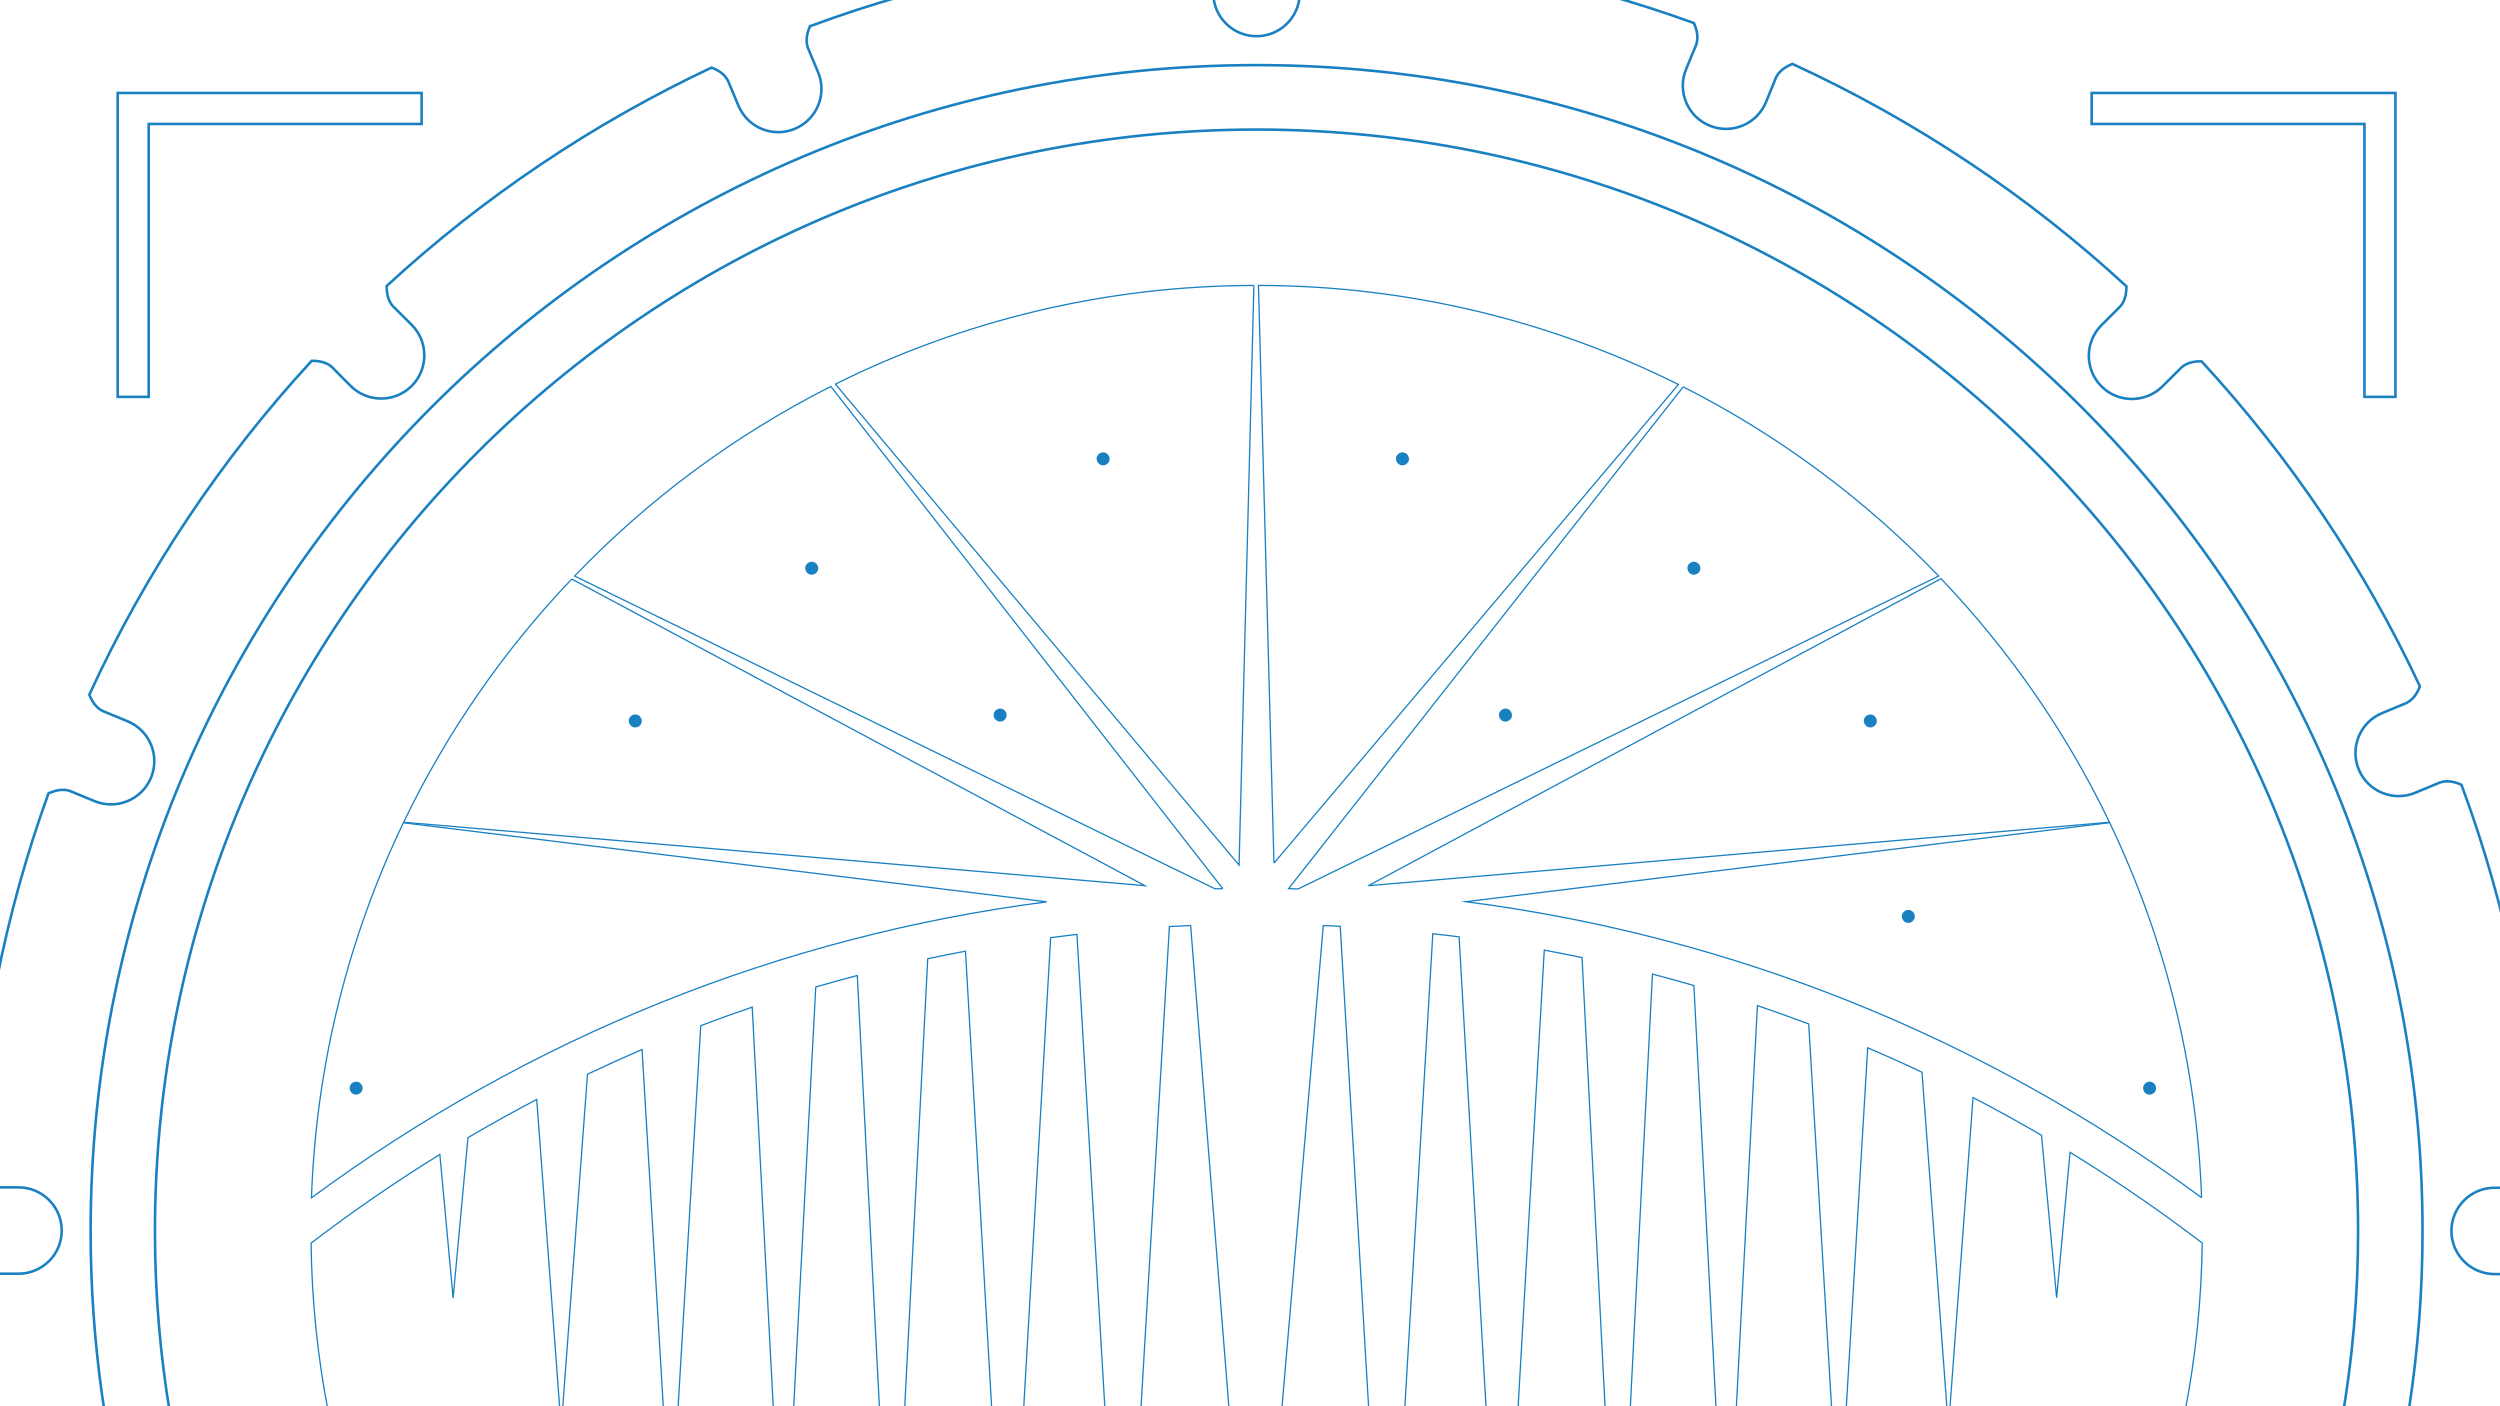 <?xml version="1.0" encoding="utf-8"?>
<!-- Generator: Adobe Illustrator 26.0.1, SVG Export Plug-In . SVG Version: 6.00 Build 0)  -->
<svg version="1.1" baseProfile="tiny" id="Layer_1" xmlns="http://www.w3.org/2000/svg" xmlns:xlink="http://www.w3.org/1999/xlink"
	 x="0px" y="0px" viewBox="0 0 1920 1080" overflow="visible" xml:space="preserve">
<g>
	<g>
		<path fill="#1980C2" d="M1300.9,441.4c2.6,0,5.1-2.3,5-5c-0.1-2.7-2.2-5-5-5c-2.6,0-5.1,2.3-5,5
			C1296.1,439.1,1298.1,441.4,1300.9,441.4L1300.9,441.4z"/>
	</g>
	<g>
		<path fill="#1980C2" d="M1156.2,554.2c2.6,0,5.1-2.3,5-5c-0.1-2.7-2.2-5-5-5c-2.6,0-5.1,2.3-5,5
			C1151.3,551.9,1153.4,554.2,1156.2,554.2L1156.2,554.2z"/>
	</g>
	<g>
		<path fill="#1980C2" d="M1077.1,357.4c2.6,0,5.1-2.3,5-5c-0.1-2.7-2.2-5-5-5c-2.6,0-5.1,2.3-5,5
			C1072.2,355.1,1074.3,357.4,1077.1,357.4L1077.1,357.4z"/>
	</g>
	<g>
		<path fill="#1980C2" d="M1465.6,708.8c2.6,0,5.1-2.3,5-5c-0.1-2.7-2.2-5-5-5c-2.6,0-5.1,2.3-5,5
			C1460.7,706.5,1462.8,708.8,1465.6,708.8L1465.6,708.8z"/>
	</g>
	<g>
		<path fill="#1980C2" d="M1436.4,558.7c2.6,0,5.1-2.3,5-5c-0.1-2.7-2.2-5-5-5c-2.6,0-5.1,2.3-5,5
			C1431.6,556.4,1433.6,558.7,1436.4,558.7L1436.4,558.7z"/>
	</g>
	<g>
		<path fill="#1980C2" d="M1650.9,840.7c2.6,0,5.1-2.3,5-5c-0.1-2.7-2.2-5-5-5c-2.6,0-5.1,2.3-5,5
			C1646,838.5,1648.1,840.7,1650.9,840.7L1650.9,840.7z"/>
	</g>
	<g>
		<path fill="#1980C2" d="M623.4,441.4c2.6,0,5.1-2.3,5-5c-0.1-2.7-2.2-5-5-5c-2.6,0-5.1,2.3-5,5
			C618.5,439.1,620.6,441.4,623.4,441.4L623.4,441.4z"/>
	</g>
	<g>
		<path fill="#1980C2" d="M768.1,554.2c2.6,0,5.1-2.3,5-5c-0.1-2.7-2.2-5-5-5c-2.6,0-5.1,2.3-5,5
			C763.2,551.9,765.3,554.2,768.1,554.2L768.1,554.2z"/>
	</g>
	<g>
		<path fill="#1980C2" d="M847.2,357.4c2.6,0,5.1-2.3,5-5c-0.1-2.7-2.2-5-5-5c-2.6,0-5.1,2.3-5,5
			C842.3,355.1,844.4,357.4,847.2,357.4L847.2,357.4z"/>
	</g>
	<g>
		<path fill="#1980C2" d="M487.9,558.7c2.6,0,5.1-2.3,5-5c-0.1-2.7-2.2-5-5-5c-2.6,0-5.1,2.3-5,5C483,556.4,485.1,558.7,487.9,558.7
			L487.9,558.7z"/>
	</g>
	<g>
		<path fill="#1980C2" d="M273.5,840.7c2.6,0,5.1-2.3,5-5c-0.1-2.7-2.2-5-5-5c-2.6,0-5.1,2.3-5,5
			C268.6,838.5,270.7,840.7,273.5,840.7L273.5,840.7z"/>
	</g>
</g>
<path fill="none" stroke="#1980C2" stroke-width="2" stroke-miterlimit="10" d="M1761.2,1232.1c32.2-89.5,49.8-186,49.8-286.6
	c0-467.2-378.8-846-846-846c-467.2,0-846,378.8-846,846c0,96.6,16.2,189.4,46,275.9"/>
<path fill="none" stroke="#1980C2" stroke-miterlimit="10" d="M287.6,1207.5c-30.4-78.6-47.6-163.7-48.7-252.8
	c32.1-24.5,65.1-47.2,98.9-68.1L348,996.9l11.4-123.2c17.4-10.2,35-20,52.8-29.3l18.8,252.3l20.2-271.7c13.9-6.6,27.8-12.9,41.9-19
	l22,370.1l23.1-388.4c13.1-5,26.2-9.7,39.5-14.2l24,456.2L626.5,758c10.6-3.1,21.2-6,31.9-8.8l26.7,521.1l27.4-534
	c9.6-2.1,19.3-4,29-5.8l32.4,565.6l33-576c6.7-0.9,13.5-1.7,20.2-2.5l35.3,598.7l35.7-604.7c5.4-0.3,10.8-0.6,16.3-0.8l49,616.5
	l52.9-616.5c4.3,0.2,8.6,0.4,13,0.6l35.7,604.8l35.4-599.1c6.7,0.7,13.5,1.6,20.2,2.4l33,576.3l32.4-566.1c9.7,1.8,19.3,3.7,29,5.7
	l27.4,534.6l26.7-521.9c10.7,2.8,21.3,5.7,31.8,8.8l24.8,472.5l24-457.1c13.2,4.5,26.3,9.2,39.4,14.1l23.2,389.5l22.1-371.2
	c14,6,27.9,12.2,41.7,18.8l20.3,273l18.9-253.6c17.7,9.2,35.2,18.9,52.6,29l11.6,124.8l10.3-111.7c34.7,21.3,68.6,44.6,101.5,69.6
	c-1.1,89.2-18.3,174.4-48.8,253.1"/>
<path fill="none" stroke="#1980C2" stroke-width="2" stroke-miterlimit="10" d="M1814.1,1293.4c6.9-17,26.4-25.1,43.3-18.1l18.9,7.7
	c3,1,8.4,1.9,16.3-1.7c0.1-0.1,0.1-0.1,0.3-0.2c33.5-92.6,53.5-191.8,57.7-295.1c-5.9-6.2-11.2-7.4-14.3-7.5h-20.4
	c-18.3,0-33.2-14.9-33.2-33.1c0-18.4,14.8-33.2,33.2-33.2h20.4c3.1-0.2,8.3-1.4,14.3-7.5c-4.3-105.8-25.1-207.4-60.2-302
	c-0.1-0.1-0.2-0.1-0.2-0.1c-8-3.6-13.4-2.6-16.4-1.6l-18.8,7.8c-16.8,7.1-36.3-0.8-43.4-17.7c-7.1-16.9,0.9-36.4,17.8-43.4l18.8-7.8
	c2.8-1.5,7.3-4.6,10.3-12.8l0,0c-43-91.8-99.8-175.9-167.7-249.6c-8.6-0.2-13.2,2.7-15.5,4.8l-14.5,14.4c-12.9,12.9-34,13-46.9,0
	c-12.9-13-12.9-33.9,0-46.9l14.4-14.4c2.2-2.4,4.9-7,4.8-15.5c-75.5-69.6-162.1-127.4-256.5-170.8c-8,3.2-11.3,7.6-12.6,10.4
	l-7.7,18.9c-6.9,16.9-26.3,25.1-43.3,18.1c-16.9-6.9-25.1-26.3-18.1-43.3l7.8-18.9c1-3.1,1.9-8.5-1.7-16.4c0-0.1-0.1-0.1-0.1-0.2
	C1208.1-16,1109-35.9,1005.8-40.1c-6.1,5.9-7.4,11.2-7.6,14.2v20.5c0,18.3-14.8,33.2-33.2,33.2c-18.3,0-33.2-14.9-33.2-33.2v-20.5
	c-0.2-3.1-1.4-8.3-7.6-14.2c-105.8,4.3-207.3,25.1-302,60.2c-0.1,0.1-0.1,0.2-0.2,0.2c-3.5,8-2.6,13.4-1.6,16.3l7.9,18.9
	c7.1,16.8-0.9,36.3-17.8,43.4c-16.9,7.1-36.3-0.8-43.4-17.8l-7.9-18.9c-1.4-2.8-4.5-7.2-12.7-10.3l0,0
	C454.8,95.1,370.7,151.7,297,219.6c-0.2,8.5,2.7,13.2,4.7,15.5l14.5,14.4c12.9,13,12.9,33.9,0,46.9c-13,12.9-34,12.9-46.9,0
	l-14.4-14.5c-2.4-2.2-7-4.9-15.5-4.8c-69.6,75.5-127.4,162-170.8,256.4c3.1,8.1,7.6,11.3,10.4,12.6l18.9,7.8
	c16.9,6.9,25.1,26.2,18.1,43.3c-7,16.9-26.3,25-43.3,18.1l-18.9-7.8c-3-1-8.4-1.9-16.3,1.7c-0.1,0-0.2,0.1-0.3,0.2
	c-33.5,92.6-53.4,191.8-57.6,295c5.9,6.2,11.1,7.4,14.2,7.5h20.4c18.3,0,33.2,14.8,33.2,33.2c0,18.3-14.9,33.1-33.2,33.1H-6.3
	c-3.1,0.2-8.3,1.4-14.2,7.5c4.3,105.9,25.1,207.3,60.2,302c0,0.1,0.1,0.1,0.2,0.2c8,3.5,13.3,2.6,16.3,1.5l18.9-7.8
	c16.9-7.1,36.3,0.9,43.4,17.8"/>
<g>
	<polygon fill="none" stroke="#1980C2" stroke-width="2" stroke-miterlimit="10" points="1815.9,71.4 1606.4,71.4 1606.4,95.2 
		1815.9,95.2 1815.9,304.8 1839.7,304.8 1839.7,95.2 1839.7,71.4 	"/>
	<polygon fill="none" stroke="#1980C2" stroke-width="2" stroke-miterlimit="10" points="90.4,95.2 90.4,304.8 114.2,304.8 
		114.2,95.2 323.8,95.2 323.8,71.4 114.2,71.4 90.4,71.4 	"/>
</g>
<path fill="none" stroke="#1980C2" stroke-miterlimit="10" d="M963,219.2l-11.4,445.2L641.6,295C738.5,246.7,847.6,219.5,963,219.2"
	/>
<path fill="none" stroke="#1980C2" stroke-miterlimit="10" d="M978.4,662.9l-11.9-443.7c115.9,0.2,225.4,27.6,322.5,76.1
	L978.4,662.9"/>
<path fill="none" stroke="#1980C2" stroke-miterlimit="10" d="M1690.8,919.8c-167.9-123.7-360.2-200.8-565-227.3l494.4-60.7
	C1662.3,719.5,1687.2,816.9,1690.8,919.8"/>
<path fill="none" stroke="#1980C2" stroke-miterlimit="10" d="M1050.9,680.2l439.8-235.8c52.3,54.9,96.2,118,129.4,187.1
	L1050.9,680.2"/>
<path fill="none" stroke="#1980C2" stroke-miterlimit="10" d="M1292.7,297.1c73.4,37.2,139.7,86.5,196.2,145.3L997,682.7
	c-2.5-0.1-4.9-0.1-7.4-0.2L1292.7,297.1"/>
<path fill="none" stroke="#1980C2" stroke-miterlimit="10" d="M939.1,682.5c-2,0-4,0.1-6,0.1L441.3,442.4
	c56.6-59,123.1-108.4,196.8-145.6L939.1,682.5"/>
<path fill="none" stroke="#1980C2" stroke-miterlimit="10" d="M439.1,444.7l440.2,235.5L310,631.5
	C343.1,562.5,386.9,499.5,439.1,444.7"/>
<path fill="none" stroke="#1980C2" stroke-miterlimit="10" d="M803.9,692.6c-204.6,26.5-396.8,103.7-564.7,227.3
	c3.6-102.9,28.5-200.3,70.6-288L803.9,692.6"/>
<g>
	<g>
		<path fill="none" stroke="#1980C2" stroke-width="2" stroke-miterlimit="10" d="M103.8,1191.3c-22.3-78.1-34.2-160.6-34.2-245.9
			C69.6,450.9,470.5,50,965,50c494.5,0,895.5,400.9,895.5,895.4c0,92.7-14.1,182.1-40.3,266.3"/>
	</g>
</g>
</svg>
